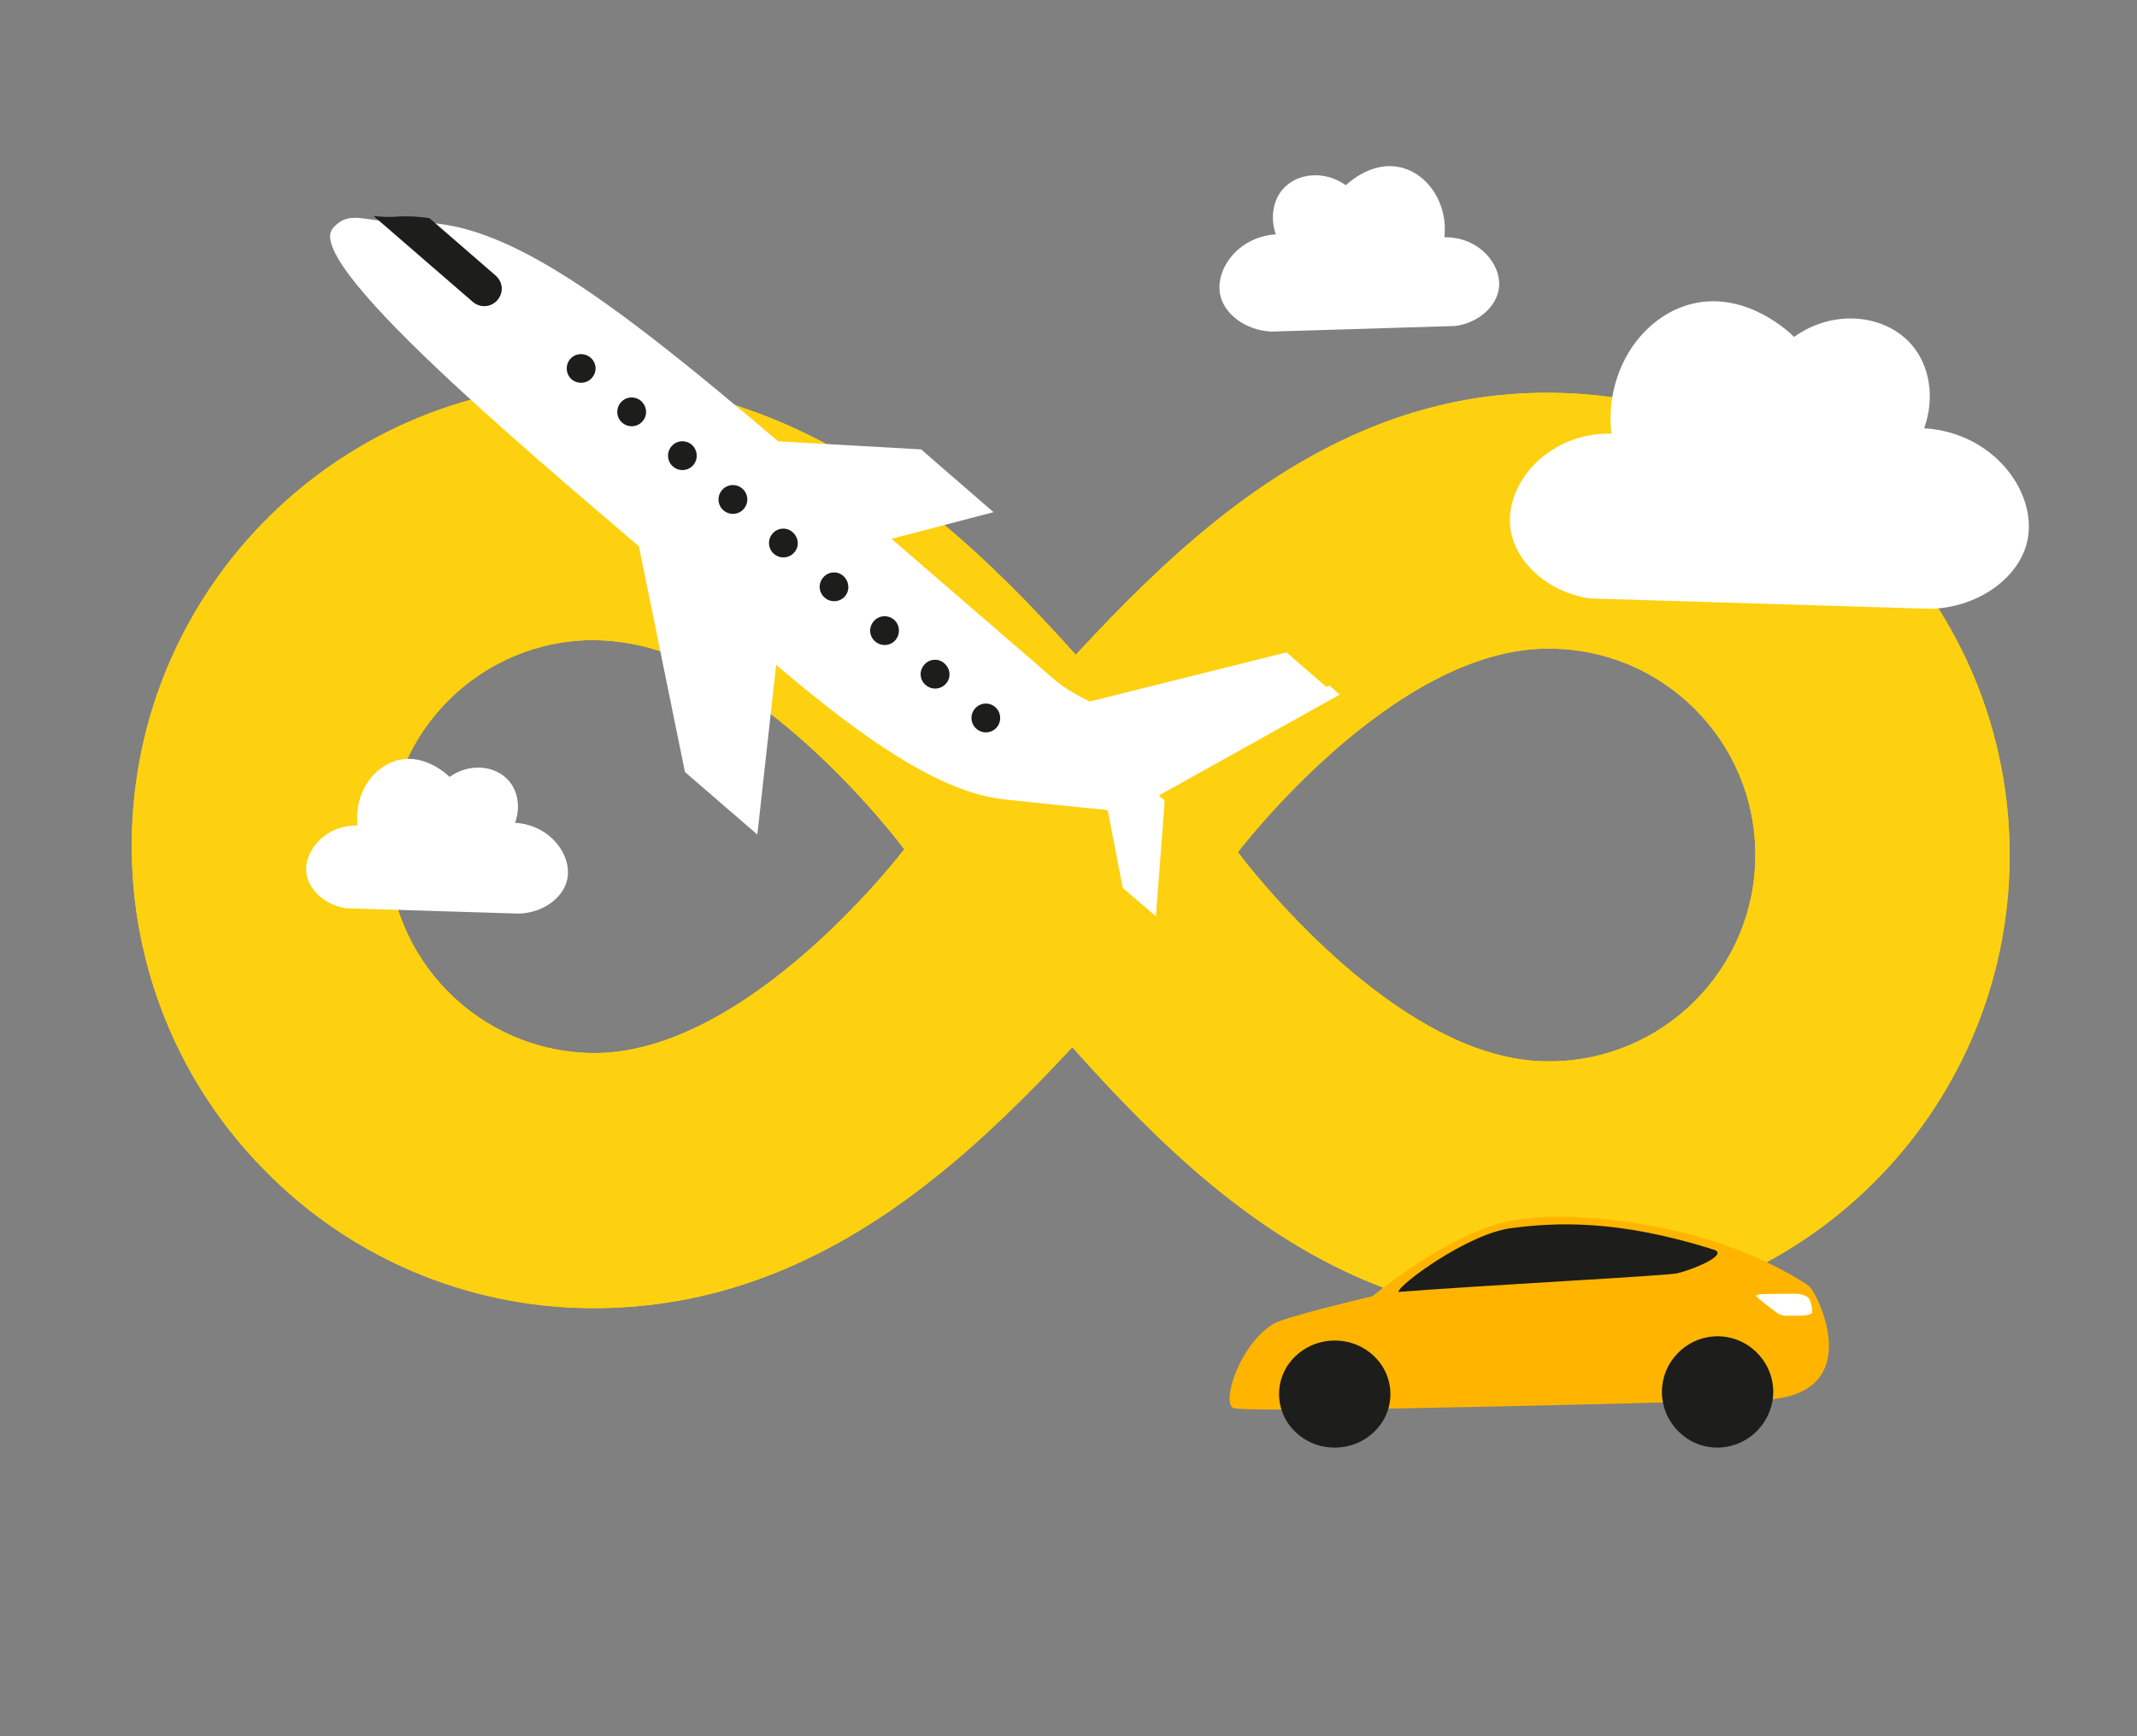 <?xml version="1.0" encoding="UTF-8"?><svg id="Layer_1" xmlns="http://www.w3.org/2000/svg" xmlns:xlink="http://www.w3.org/1999/xlink" viewBox="0 0 800 650"><rect x="0" y="0" width="800" height="650" fill="#808080" stroke="none"/><defs><style>.cls-1{clip-path:url(#clippath);}.cls-2{fill:none;}.cls-2,.cls-3,.cls-4,.cls-5,.cls-6{stroke-width:0px;}.cls-3{fill:#1d1d1b;}.cls-4{fill:#fed110;}.cls-5{fill:#fff;}.cls-6{fill:#ffb500;}</style><clipPath id="clippath"><path class="cls-2" d="m98.92,437.94c32,32.8,75.8,51.4,121.6,51.8h0c44.7.4,86.9-15,129-48.5,18.4-14.6,35.5-31.5,51.9-49.2,16.3,18.3,33.3,35.9,51.5,51,40.6,33.7,81.4,49.9,124.8,50.2h0c95.6.8,173.8-76,174.6-171.6s-76-173.8-171.6-174.6h0c-43.4-.4-84.5,15.1-125.6,48-18.5,14.8-35.8,32.1-52.4,50.1-16.1-18-32.9-35.2-51-50.1-23.9-19.7-47.9-33.6-72.5-42-.8-.3-1.6-.5-2.3-.8l-.2-.1c-17-5.6-34.9-8.5-52.8-8.7h-.3c-95.6-.7-173.6,76.3-174.3,171.9-.4,45.9,17.4,90,49.6,122.6Zm481-195.1c42.7,0,77.3,34.7,77.2,77.3,0,42.7-34.7,77.3-77.3,77.2h-1.2c-6.5-.1-13-1.1-19.3-2.9-2.5-.7-5-1.5-7.4-2.4-47.5-17.6-88.5-73-88.5-73,0,0,58.2-76.7,116.5-76.2h0Zm-357.1-3.2c9.3.2,18.4,1.9,27.1,5.1,2.2.8,4.3,1.8,6.4,2.8,44.7,19.8,82.2,70.4,82.2,70.4,0,0-58.3,76.8-116.6,76.3-42.8-.5-77-35.5-76.7-78.3.5-42.4,35.2-76.6,77.6-76.3h0Z"/></clipPath></defs><g id="manufacturing_devops"><path id="SVGID" class="cls-4" d="m98.92,437.94c32,32.8,75.8,51.4,121.6,51.8h0c44.7.4,86.9-15,129-48.5,18.4-14.6,35.5-31.5,51.9-49.2,16.3,18.3,33.3,35.9,51.5,51,40.6,33.7,81.4,49.9,124.8,50.2h0c95.6.8,173.8-76,174.6-171.6s-76-173.8-171.6-174.6h0c-43.4-.4-84.5,15.1-125.6,48-18.5,14.8-35.8,32.1-52.4,50.1-16.1-18-32.9-35.2-51-50.1-23.9-19.7-47.9-33.6-72.5-42-.8-.3-1.6-.5-2.3-.8l-.2-.1c-17-5.6-34.9-8.5-52.8-8.7h-.3c-95.6-.7-173.6,76.3-174.3,171.9-.4,45.9,17.4,90,49.6,122.6Zm481-195.1c42.7,0,77.3,34.7,77.2,77.3,0,42.7-34.7,77.3-77.3,77.2h-1.2c-6.5-.1-13-1.1-19.3-2.9-2.5-.7-5-1.5-7.4-2.4-47.5-17.6-88.5-73-88.5-73,0,0,58.2-76.7,116.5-76.2h0Zm-357.1-3.2c9.3.2,18.4,1.9,27.1,5.1,2.2.8,4.3,1.8,6.4,2.8,44.7,19.8,82.2,70.4,82.2,70.4,0,0-58.3,76.8-116.6,76.3-42.8-.5-77-35.5-76.7-78.3.5-42.4,35.2-76.6,77.6-76.3h0Z"/><g class="cls-1"><rect class="cls-4" x="142.32" y="-28.79" width="514.97" height="706.46" transform="translate(71.39 720.98) rotate(-89.43)"/></g><polygon class="cls-5" points="371.92 191.74 344.82 168.24 234.52 162.04 292.72 212.44 371.92 191.74"/><path class="cls-5" d="m448.02,277.64c-18.4-5.7-43.2-14.5-52.8-22.8l-68.4-59.1c-86.9-75.1-133-113.8-172.1-112.4-17.2.6-23.4-5.6-30.1,2.1-12.2,14,86.3,94.5,131.1,133.3l29.5,25.6c31.6,27.3,63.8,51.7,89.7,54.8,9.5,1.1,32.3,3.4,50.1,5.2l23-26.7Z"/><polygon class="cls-5" points="432.02 295.54 498.22 258.64 481.62 244.24 397.12 265.34 432.02 295.54"/><polygon class="cls-5" points="497.62 256.64 429.32 294.74 433.22 298.14 501.52 260.04 497.62 256.64"/><path class="cls-3" d="m221.62,141.44c-1.9,2.2-5.3,2.5-7.6.6-2.2-1.9-2.5-5.3-.6-7.6,1.9-2.2,5.3-2.5,7.6-.6,2.3,1.9,2.6,5.3.6,7.6h0Z"/><path class="cls-3" d="m240.52,157.74c-1.9,2.2-5.3,2.5-7.6.5-2.2-1.9-2.5-5.3-.5-7.6,1.9-2.2,5.3-2.5,7.6-.5,2.2,2,2.5,5.4.5,7.6q.1,0,0,0Z"/><path class="cls-3" d="m259.52,174.14c-1.9,2.2-5.3,2.5-7.6.5-2.2-1.9-2.5-5.3-.5-7.6,1.9-2.2,5.3-2.5,7.6-.5h0c2.2,2,2.4,5.4.5,7.6Z"/><path class="cls-3" d="m278.42,190.54c-1.9,2.2-5.3,2.5-7.6.5-2.2-1.9-2.5-5.3-.5-7.6,1.9-2.2,5.3-2.5,7.6-.5h0c2.2,1.9,2.5,5.3.5,7.6h0Z"/><path class="cls-3" d="m297.32,206.84c-1.9,2.2-5.3,2.5-7.6.5-2.2-1.9-2.5-5.3-.5-7.6,1.9-2.2,5.3-2.5,7.5-.5,2.3,2,2.6,5.4.6,7.6h0Z"/><path class="cls-3" d="m316.32,223.24c-1.9,2.2-5.3,2.5-7.6.5s-2.5-5.3-.5-7.6c1.9-2.2,5.3-2.5,7.5-.5s2.5,5.4.6,7.6Z"/><path class="cls-3" d="m335.22,239.64c-1.9,2.2-5.3,2.5-7.6.5s-2.5-5.3-.5-7.6c1.9-2.2,5.3-2.5,7.6-.5,2.2,1.9,2.4,5.3.5,7.6h0Z"/><path class="cls-3" d="m354.12,255.94c-1.9,2.2-5.3,2.5-7.6.5s-2.5-5.3-.5-7.6c1.9-2.2,5.3-2.5,7.5-.5,2.3,2,2.6,5.4.6,7.6h0Z"/><path class="cls-3" d="m373.12,272.34c-1.9,2.2-5.3,2.5-7.6.5-2.2-1.9-2.5-5.3-.5-7.6,1.9-2.2,5.3-2.5,7.6-.5,2.2,2,2.4,5.4.5,7.6h0Z"/><path class="cls-3" d="m139.82,80.84l37.2,32.2c2.7,2.3,6.8,2.1,9.2-.7s2.1-6.8-.7-9.2l-24.8-21.5c-3.8-.5-7.5-.8-11.3-.6-3.2.3-6.4.2-9.6-.2Z"/><polygon class="cls-5" points="432.72 343.04 420.32 332.44 409.52 276.84 436.02 299.74 432.72 343.04"/><polygon class="cls-5" points="283.52 312.44 256.42 289.04 234.32 180.74 292.52 231.14 283.52 312.44"/><path class="cls-6" d="m461.55,527.05c-4.2-2.5,2.6-23.89,15.29-31.48,4.5-2.7,36.98-10.29,36.98-10.29,0,0,22.29-18.79,44.57-26.38,23.59-8.1,64.56.1,80.35,4.9,21.59,6.7,35.58,15.49,38.48,17.69s21.59,39.08-14.29,42.38c-4.2.3-197.08,5.7-201.38,3.2Z"/><path class="cls-3" d="m520.51,521.76c-.1-11.09-9.49-19.99-20.99-19.89s-20.79,9.09-20.69,20.19c.1,11.09,9.49,19.99,20.99,19.89,11.49-.1,20.79-9.09,20.69-20.19Z"/><path class="cls-3" d="m663.83,520.66c-.3-11.49-9.79-20.59-21.29-20.39-11.49.3-20.59,9.79-20.39,21.29.3,11.39,9.59,20.49,20.99,20.39,11.59-.2,20.79-9.69,20.69-21.29Z"/><path class="cls-5" d="m678.42,491.37c0,.7-2.3,1.1-4,1.2h-5.3c-1.3.1-2.7-.2-3.8-1-1-.7-6.9-5.1-7.9-6.4-.2-.3,1.3-.7,2.9-.7,0,0,10.59-.2,12.19-.1,1.4,0,2.8.4,4,1.1,1.3.7,1.9,4,1.9,5.9Z"/><path class="cls-3" d="m523.51,483.68c-.2-2.5,25.88-21.79,42.18-23.89,16.19-2.1,39.48-3.5,75.96,8.1,5.4,1.7-6.8,7.1-13.69,8.79-3,.9-72.96,4.5-104.44,7Z"/><path class="cls-5" d="m565.42,197.74c-2.2-16.6,14.2-35.9,37.8-35.4-2.6-23.7,11.7-44.3,30.6-48.7,20.3-4.7,36.8,11.4,37.8,12.5,14.8-10.6,34-8.5,43.9,2.8,7.1,8.1,8.8,20.3,4.8,31.4,26.5,1.6,42.6,24.6,38.6,42.3-3,13.3-17.5,24.4-35.5,25.3-42.8-1.3-85.5-2.6-128.3-3.9-15.9-2.4-28.1-13.8-29.7-26.3Z"/><path class="cls-5" d="m561.12,107.94c1.2-8.9-7.6-19.4-20.4-19.1,1.4-12.8-6.3-23.9-16.5-26.2-10.9-2.5-19.8,6.2-20.4,6.7-8-5.7-18.3-4.6-23.6,1.5-3.8,4.4-4.7,10.9-2.6,16.9-14.3.9-22.9,13.3-20.8,22.8,1.6,7.1,9.4,13.1,19.1,13.6,23-.7,46-1.4,69-2.1,8.8-1.3,15.3-7.4,16.2-14.1Z"/><path class="cls-5" d="m114.72,326.94c-1.1-8.4,7.1-18.1,19.1-17.9-1.3-12,5.9-22.3,15.4-24.5,10.2-2.4,18.5,5.8,19.1,6.3,7.5-5.3,17.1-4.3,22.1,1.4,3.6,4.1,4.4,10.2,2.4,15.8,13.4.8,21.5,12.4,19.5,21.3-1.5,6.7-8.8,12.3-17.9,12.7-21.6-.7-43.1-1.3-64.7-2-8-1.1-14.1-6.8-15-13.1Z"/></g></svg>